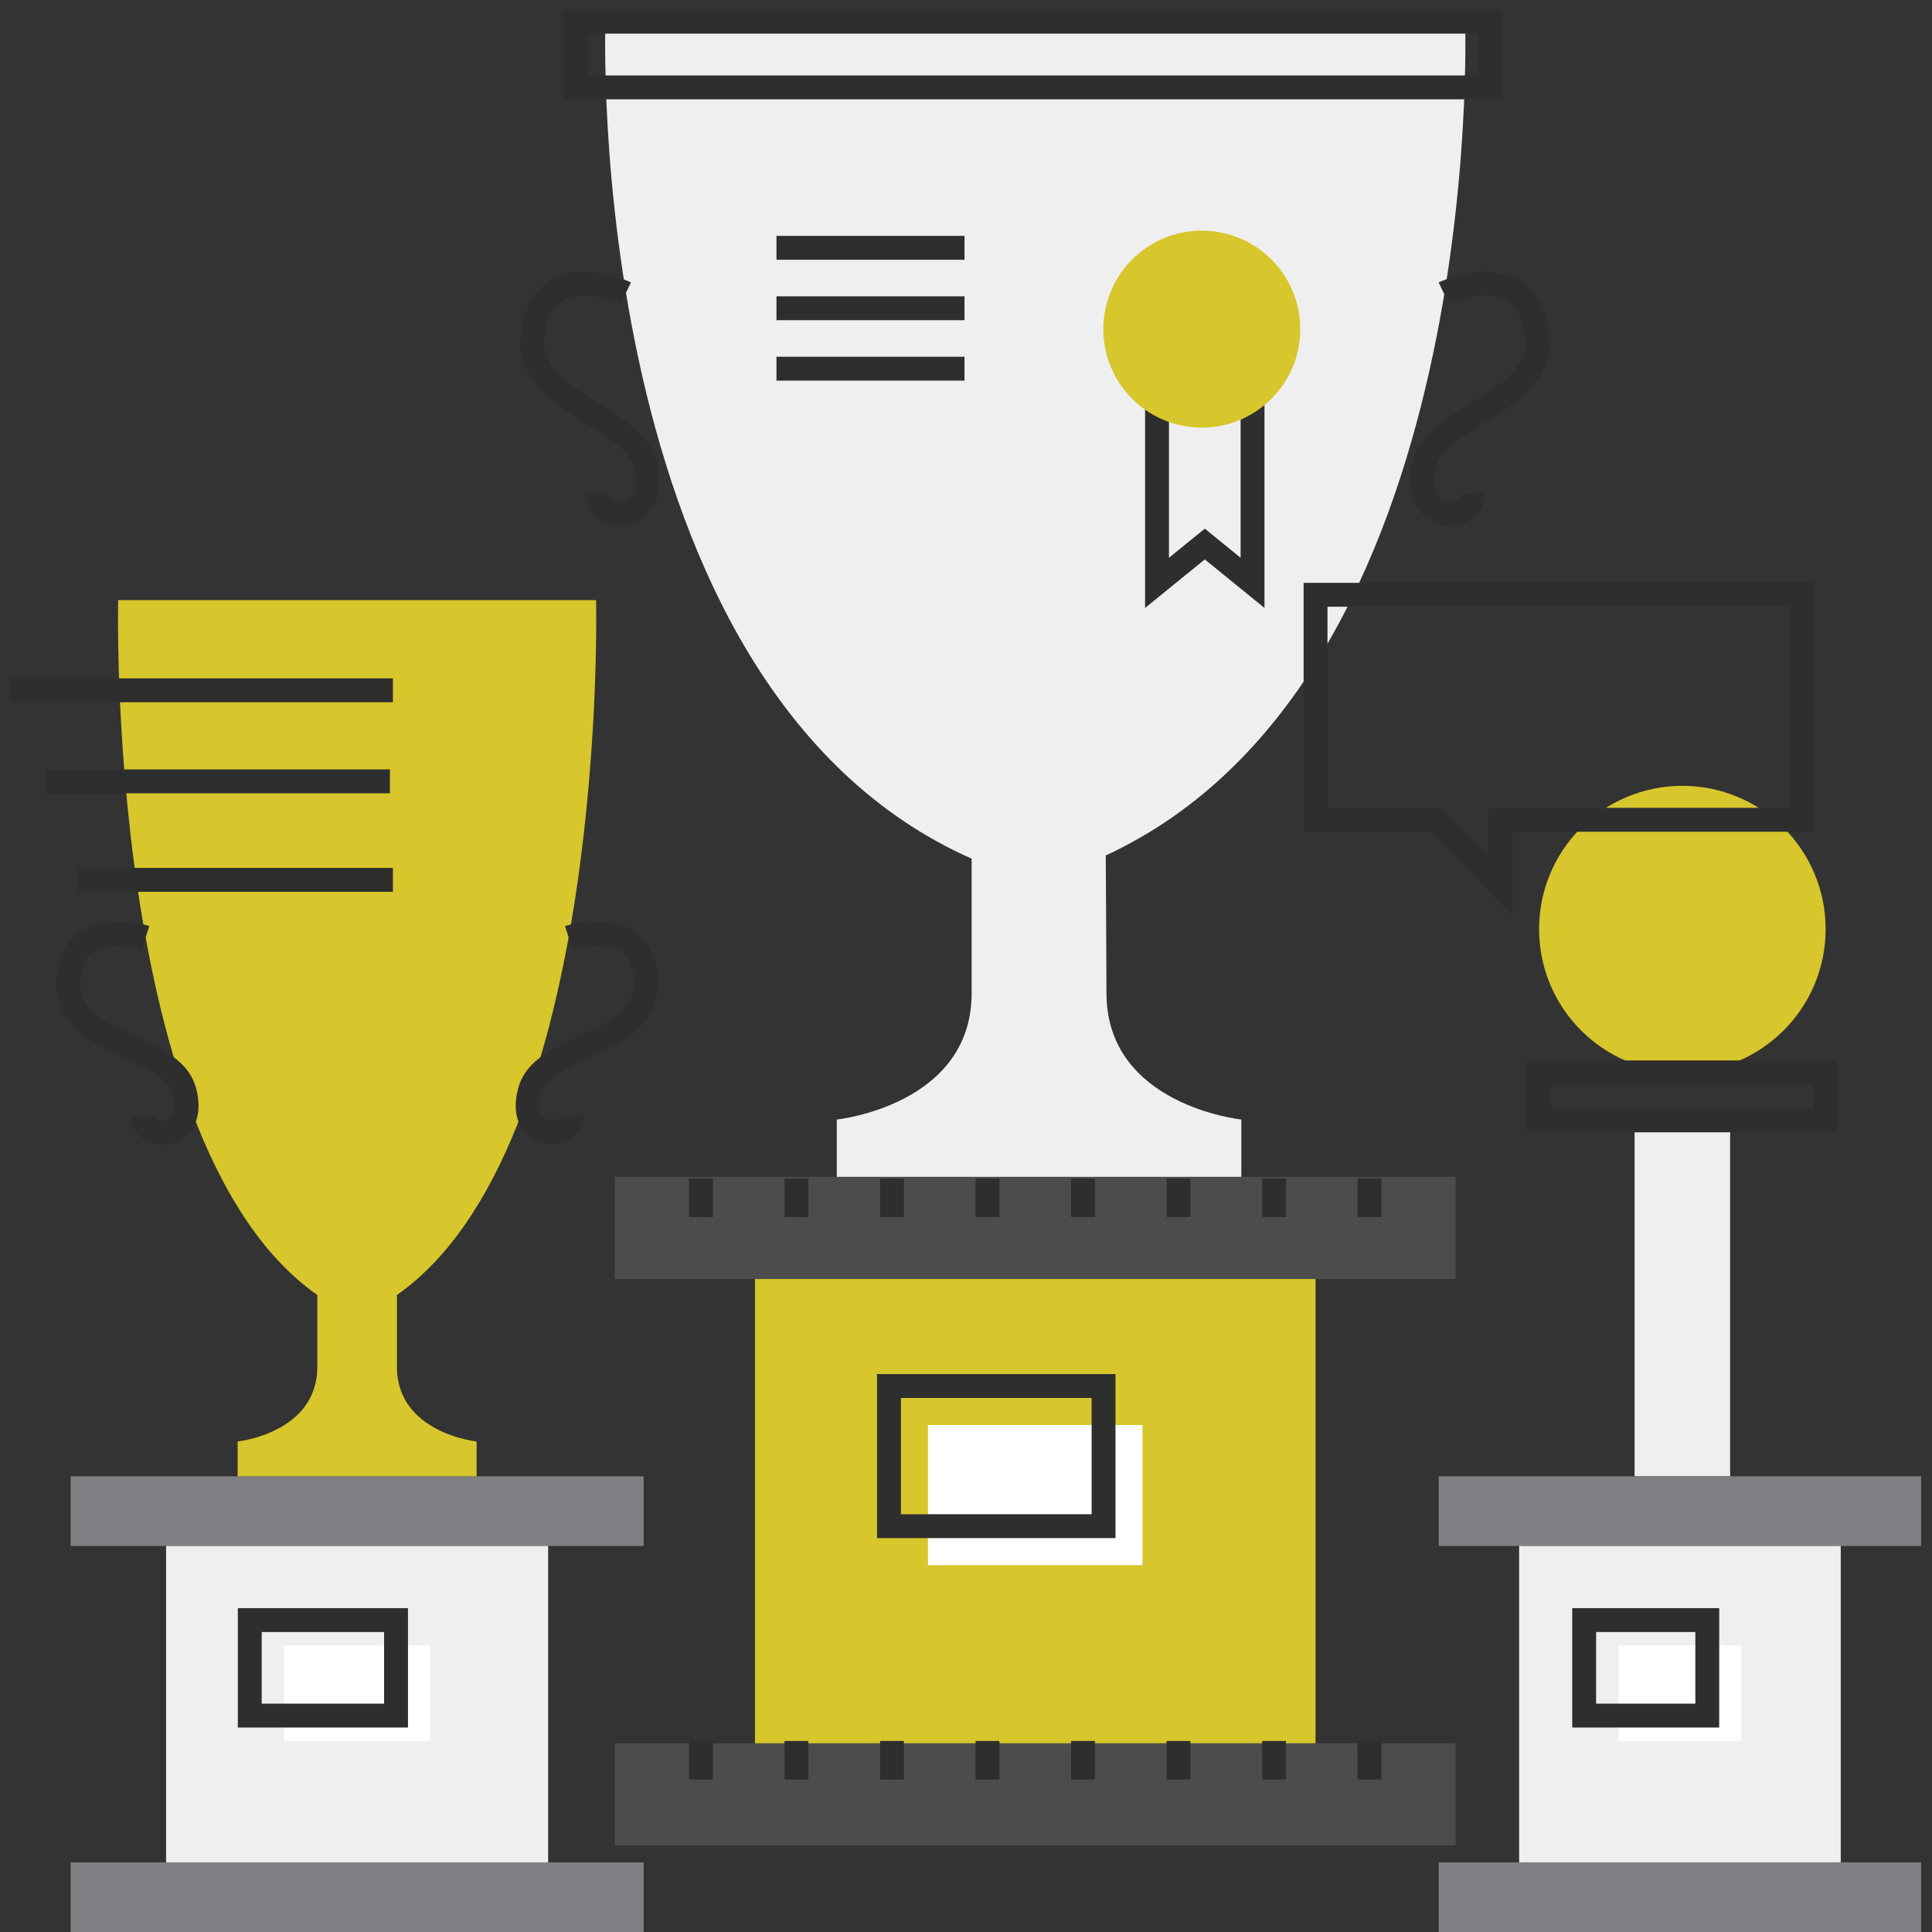 <?xml version="1.0" encoding="utf-8" ?>
<!DOCTYPE svg PUBLIC "-//W3C//DTD SVG 1.1//EN" "http://www.w3.org/Graphics/SVG/1.1/DTD/svg11.dtd">
<svg xmlns="http://www.w3.org/2000/svg" xmlns:xlink="http://www.w3.org/1999/xlink" width="89px" height="89px" viewBox="0 0 89 89" version="1.1"><rect x="0" y="0" width="89" height="89" fill="#333333" stroke="none"/><title>29-awards</title><g id="Page-1" stroke="none" stroke-width="1" fill="none" fill-rule="evenodd"><g id="29-awards" transform="translate(0.5, 1)"><rect id="Rectangle-path" fill="#EFEFF0" fill-rule="nonzero" x="74.8" y="50.611" width="4.4" height="16.397"/><path d="M50.471,44.749 C50.471,44 50.438,38.408 50.438,38.408 C68.092,30.227 66.991,0 66.991,0 L47.19,0 L27.39,0 C27.39,0 26.273,30.592 44.26,38.556 C44.26,38.999 44.26,40.56 44.26,44.749 C44.26,49.925 38.048,50.572 38.048,50.572 L38.048,53.291 L44.26,53.291 L50.471,53.291 L56.683,53.291 L56.683,50.572 C56.683,50.572 50.471,49.925 50.471,44.749 Z" id="Shape" fill="#EFEFF0" fill-rule="nonzero"/><path d="M28.329,12.506 C28.329,12.506 24.619,10.74 24.056,14.269 C23.512,17.672 28.952,18.036 29.298,20.688 C29.644,23.34 26.826,22.97 26.994,21.69" id="Shape" stroke="#2E2E2E" stroke-width="1.1"/><path d="M66.01,12.506 C66.01,12.506 69.719,10.74 70.282,14.269 C70.826,17.672 65.386,18.036 65.041,20.688 C64.695,23.34 67.513,22.97 67.345,21.69" id="Shape" stroke="#2E2E2E" stroke-width="1.1"/><polygon id="Rectangle-path" fill="#807F83" fill-rule="nonzero" points="2.751 67.008 29.151 67.008 29.151 70.217 2.751 70.217"/><rect id="Rectangle-path" fill="#807F83" fill-rule="nonzero" x="2.751" y="84.792" width="26.4" height="3.208"/><rect id="Rectangle-path" fill="#EFEFF0" fill-rule="nonzero" x="7.151" y="70.217" width="17.6" height="14.575"/><polygon id="Rectangle-path" fill="#FFFFFF" fill-rule="nonzero" points="12.582 74.8 19.32 74.8 19.32 79.2 12.582 79.2"/><polygon id="Rectangle-path" fill="#807F83" fill-rule="nonzero" points="65.777 67.008 88 67.008 88 70.217 65.777 70.217"/><polygon id="Rectangle-path" fill="#807F83" fill-rule="nonzero" points="65.777 84.792 88 84.792 88 88 65.777 88"/><rect id="Rectangle-path" fill="#EFEFF0" fill-rule="nonzero" x="69.481" y="70.217" width="14.815" height="14.575"/><polygon id="Rectangle-path" fill="#FFFFFF" fill-rule="nonzero" points="74.053 74.8 79.724 74.8 79.724 79.2 74.053 79.2"/><polygon id="Rectangle-path" stroke="#2E2E2E" stroke-width="1.1" points="11.006 73.631 17.744 73.631 17.744 78.031 11.006 78.031"/><polygon id="Rectangle-path" stroke="#2E2E2E" stroke-width="1.1" points="72.477 73.631 78.148 73.631 78.148 78.031 72.477 78.031"/><polygon id="Rectangle-path" fill="#4C4C4D" fill-rule="nonzero" points="27.822 53.212 66.558 53.212 66.558 57.92 27.822 57.92"/><polygon id="Rectangle-path" fill="#4C4C4D" fill-rule="nonzero" points="27.822 79.305 66.558 79.305 66.558 84.013 27.822 84.013"/><rect id="Rectangle-path" fill="#D7C62C" fill-rule="nonzero" x="34.278" y="57.92" width="25.824" height="21.386"/><rect id="Rectangle-path" fill="#FFFFFF" fill-rule="nonzero" x="42.247" y="64.645" width="9.885" height="6.456"/><rect id="Rectangle-path" stroke="#2E2E2E" stroke-width="1.1" x="40.452" y="62.849" width="9.885" height="6.456"/><path d="M17.786,61.963 C17.786,60.128 17.786,59.147 17.786,58.656 C27.571,51.803 26.959,26.645 26.959,26.645 L15.951,26.645 L4.943,26.645 C4.943,26.645 4.332,51.803 14.117,58.656 C14.117,59.147 14.117,60.128 14.117,61.963 C14.117,65.02 10.447,65.403 10.447,65.403 L10.447,67.008 L14.117,67.008 L17.786,67.008 L21.456,67.008 L21.456,65.403 C21.456,65.403 17.786,65.02 17.786,61.963 Z" id="Shape" fill="#D7C62C" fill-rule="nonzero"/><circle id="Oval" fill="#D7C62C" fill-rule="nonzero" cx="77" cy="41.8" r="6.6"/><polygon id="Rectangle-path" stroke="#2E2E2E" stroke-width="1.1" points="70.4 48.4 83.6 48.4 83.6 50.611 70.4 50.611"/><path d="M6.207,42.184 C6.207,42.184 2.739,41.057 2.65,44.227 C2.564,47.285 7.393,46.979 8.002,49.273 C8.612,51.566 6.09,51.566 6.09,50.42" id="Shape" stroke="#2E2E2E" stroke-width="1.1"/><path d="M25.697,42.184 C25.697,42.184 29.165,41.057 29.254,44.227 C29.341,47.285 24.512,46.979 23.902,49.273 C23.292,51.566 25.814,51.566 25.814,50.42" id="Shape" stroke="#2E2E2E" stroke-width="1.1"/><polygon id="Shape" stroke="#2E2E2E" stroke-width="1.1" points="57.2 25.85 55 24.062 52.8 25.85 52.8 17.379 57.2 17.379"/><circle id="Oval" fill="#D7C62C" fill-rule="nonzero" cx="54.862" cy="14.162" r="4.537"/><line x1="43.931" y1="13.2" x2="35.269" y2="13.2" id="Shape" stroke="#2E2E2E" stroke-width="1.1"/><line x1="43.931" y1="10.416" x2="35.269" y2="10.416" id="Shape" stroke="#2E2E2E" stroke-width="1.1"/><line x1="43.931" y1="15.984" x2="35.269" y2="15.984" id="Shape" stroke="#2E2E2E" stroke-width="1.1"/><line x1="17.6" y1="30.8" x2="0" y2="30.8" id="Shape" stroke="#2E2E2E" stroke-width="1.1"/><line x1="17.462" y1="34.994" x2="1.581" y2="34.994" id="Shape" stroke="#2E2E2E" stroke-width="1.1"/><line x1="17.6" y1="39.531" x2="3.094" y2="39.531" id="Shape" stroke="#2E2E2E" stroke-width="1.1"/><polygon id="Shape" stroke="#2E2E2E" stroke-width="1.1" points="60.102 26.4 60.102 36.764 65.671 36.764 68.627 39.806 68.627 36.764 82.515 36.764 82.515 26.4"/><g id="Group" transform="translate(31.625, 53.075)" stroke="#2E2E2E" stroke-width="1.1"><line x1="0.165" y1="0.216" x2="0.165" y2="1.994" id="Shape"/><line x1="4.565" y1="0.216" x2="4.565" y2="1.994" id="Shape"/><line x1="8.965" y1="0.216" x2="8.965" y2="1.994" id="Shape"/><line x1="13.365" y1="0.216" x2="13.365" y2="1.994" id="Shape"/><line x1="17.765" y1="0.216" x2="17.765" y2="1.994" id="Shape"/><line x1="22.165" y1="0.216" x2="22.165" y2="1.994" id="Shape"/><line x1="26.565" y1="0.216" x2="26.565" y2="1.994" id="Shape"/><line x1="30.965" y1="0.216" x2="30.965" y2="1.994" id="Shape"/></g><g id="Group" transform="translate(31.625, 79.2)" stroke="#2E2E2E" stroke-width="1.1"><line x1="0.165" y1="0" x2="0.165" y2="1.778" id="Shape"/><line x1="4.565" y1="0" x2="4.565" y2="1.778" id="Shape"/><line x1="8.965" y1="0" x2="8.965" y2="1.778" id="Shape"/><line x1="13.365" y1="0" x2="13.365" y2="1.778" id="Shape"/><line x1="17.765" y1="0" x2="17.765" y2="1.778" id="Shape"/><line x1="22.165" y1="0" x2="22.165" y2="1.778" id="Shape"/><line x1="26.565" y1="0" x2="26.565" y2="1.778" id="Shape"/><line x1="30.965" y1="0" x2="30.965" y2="1.778" id="Shape"/></g><rect id="Rectangle-path" stroke="#2E2E2E" stroke-width="1.1" x="26.015" y="0" width="42.167" height="3.025"/></g></g></svg>